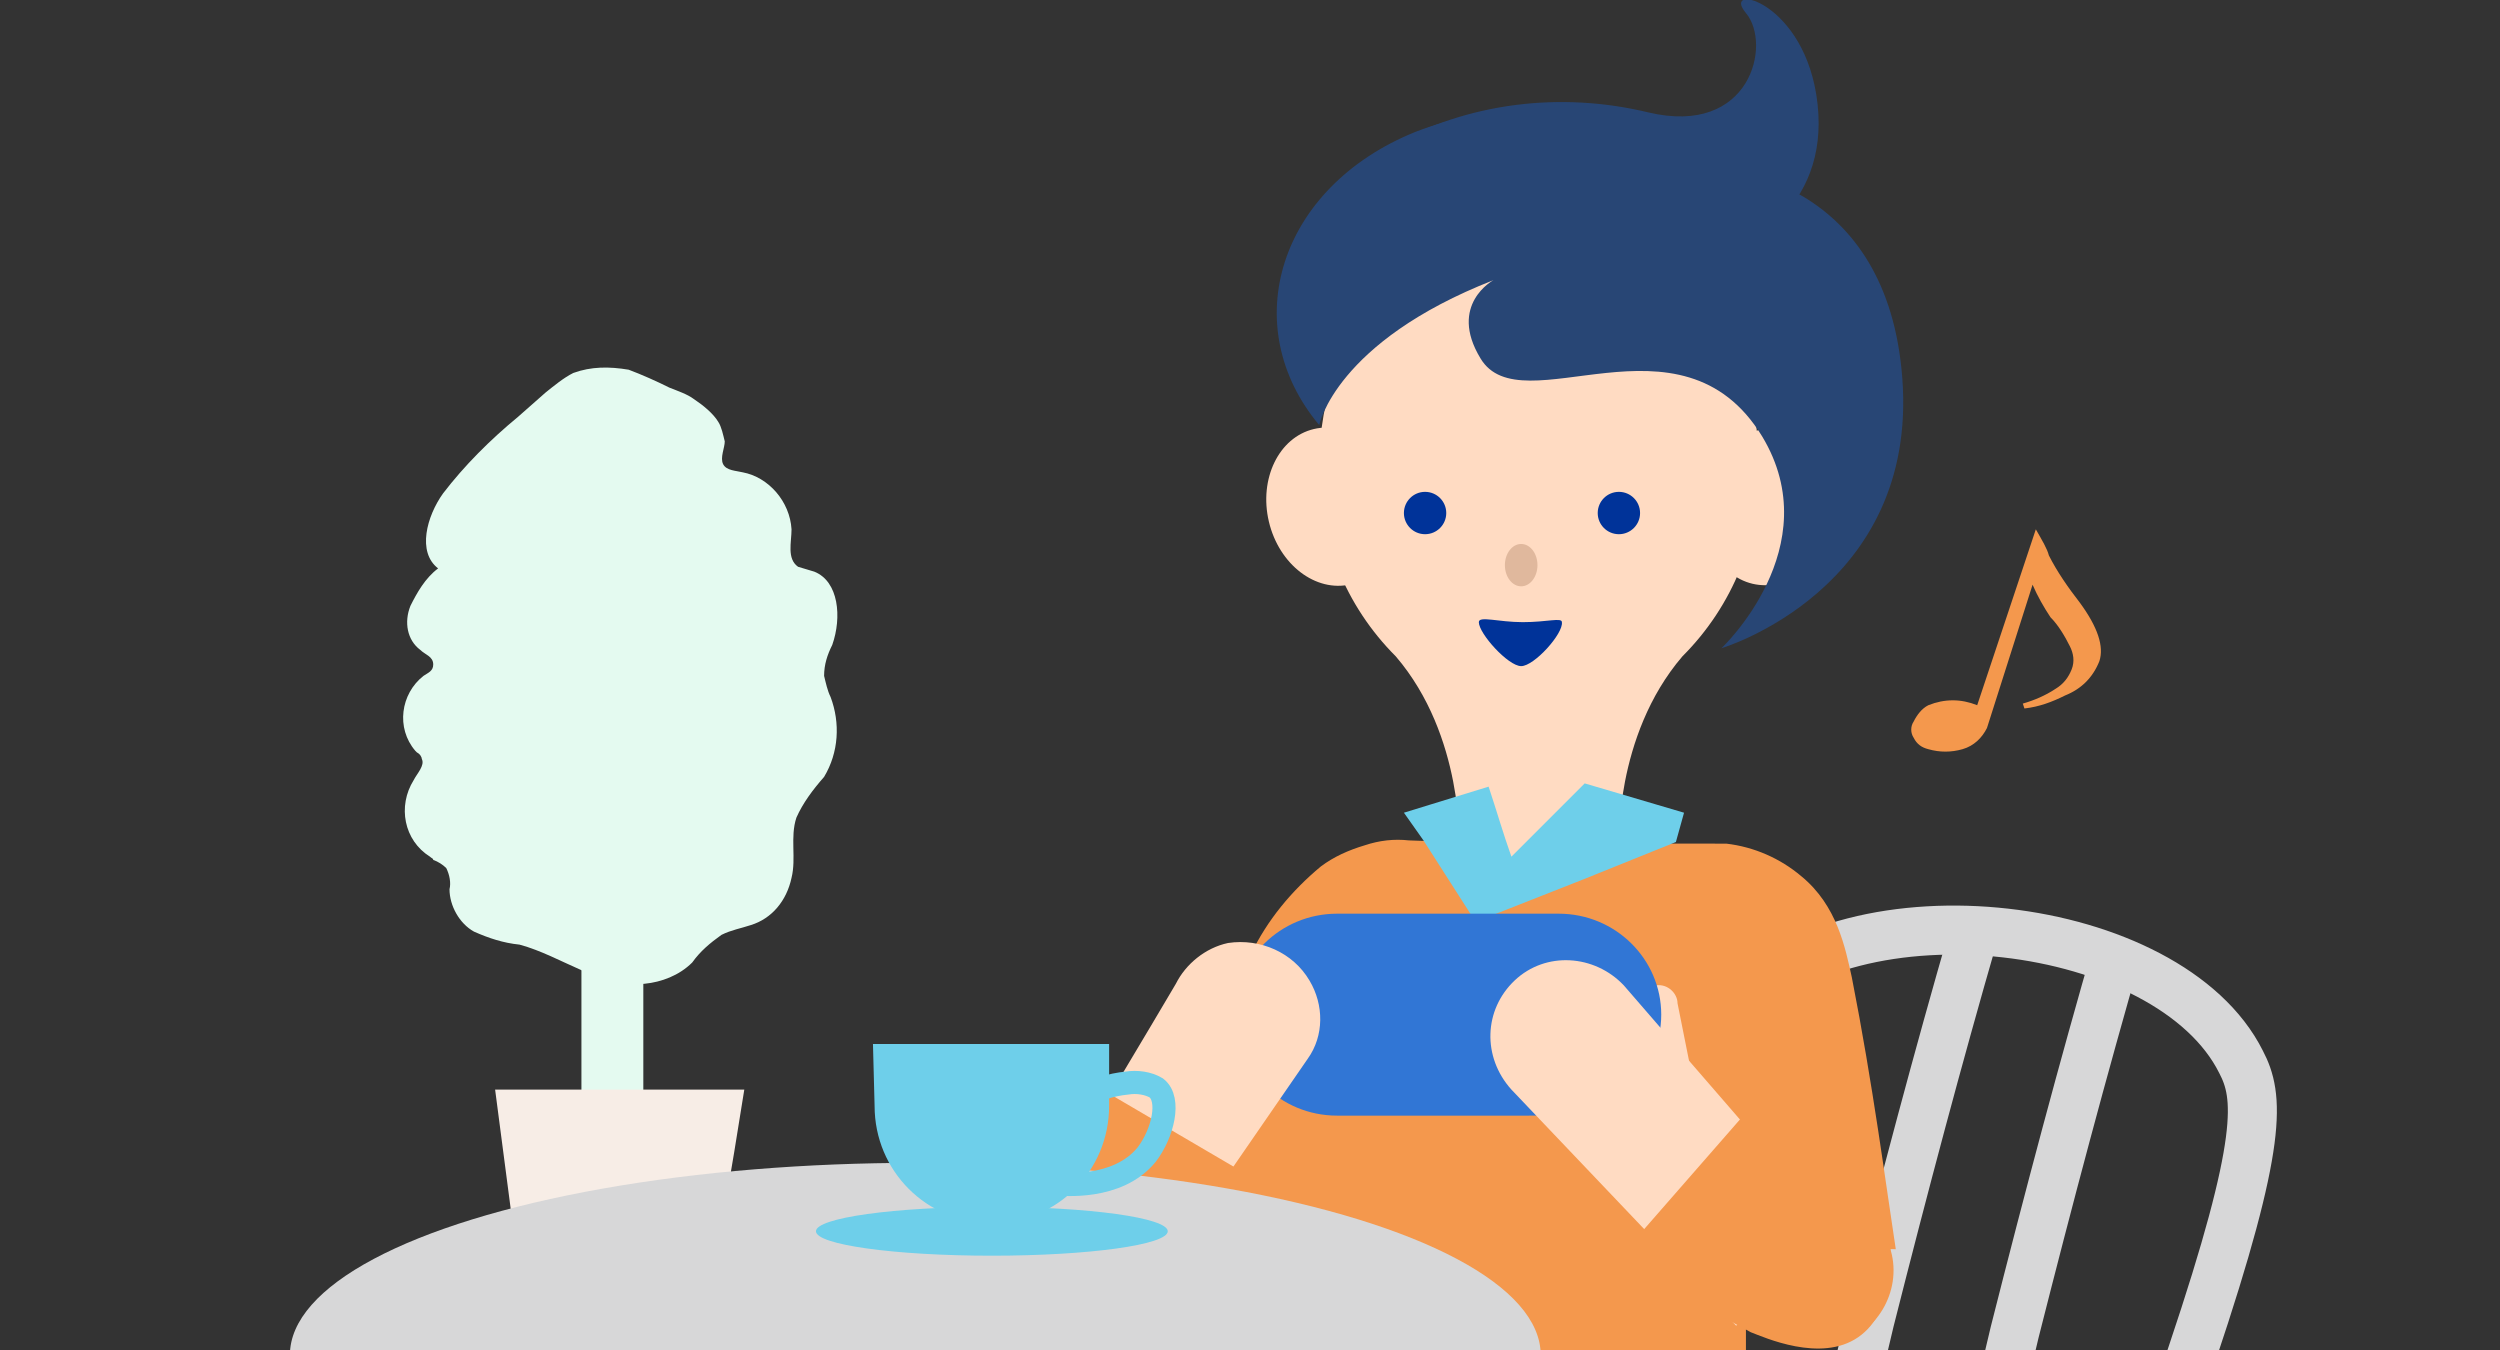<?xml version="1.0" encoding="utf-8"?>
<!-- Generator: Adobe Illustrator 25.2.1, SVG Export Plug-In . SVG Version: 6.00 Build 0)  -->
<svg version="1.1" id="レイヤー_1" xmlns="http://www.w3.org/2000/svg" xmlns:xlink="http://www.w3.org/1999/xlink" x="0px"
	 y="0px" viewBox="0 0 153.5 82.9" style="enable-background:new 0 0 153.5 82.9;" xml:space="preserve">
<rect x="0" y="0" width="153.5" height="82.9" fill="#333333" stroke="none"/>
<style type="text/css">
	.st0{clip-path:url(#SVGID_2_);}
	.st1{fill:#E4FAF0;}
	.st2{fill:#F7EDE6;}
	.st3{fill:none;stroke:#D7D7D8;stroke-width:3.01;stroke-miterlimit:10;}
	.st4{fill:#F4984D;}
	.st5{fill:#FFDBC2;}
	.st6{fill:#003399;}
	.st7{fill:#E0B89D;}
	.st8{fill:#284675;}
	.st9{fill:#6ECFEA;}
	.st10{fill:#3176D5;}
	.st11{fill:#D7D7D8;}
	.st12{fill:none;stroke:#6ECFEA;stroke-width:1.42;stroke-miterlimit:10;}
</style>
<g>
	<g>
		<g>
			<g>
				<defs>
					<rect id="SVGID_1_" width="153.5" height="82.9"/>
				</defs>
				<clipPath id="SVGID_2_">
					<use xlink:href="#SVGID_1_"  style="overflow:visible;"/>
				</clipPath>
				<g class="st0">
					<rect x="35.7" y="50" class="st1" width="3.8" height="27"/>
					<path class="st1" d="M35.2,22.9c-0.6,0.3-1.2,0.8-1.7,1.2l-1.7,1.5c-1.7,1.4-3.3,3-4.6,4.7c-1,1.4-1.6,3.6-0.3,4.6
						c-0.8,0.6-1.3,1.5-1.7,2.3c-0.4,1-0.2,2.1,0.6,2.7c0.3,0.3,0.8,0.4,0.8,0.9c0,0.4-0.3,0.5-0.6,0.7c-1.4,1.1-1.7,3.2-0.5,4.6
						l0.1,0.1c0.2,0.1,0.3,0.3,0.3,0.4c0.2,0.4-0.3,0.9-0.5,1.3c-1,1.6-0.6,3.7,1,4.7c0.1,0.1,0.2,0.1,0.2,0.2
						c0.3,0.1,0.6,0.3,0.8,0.5c0.2,0.4,0.3,0.9,0.2,1.3c0,1,0.6,2.1,1.5,2.6c0.9,0.4,1.8,0.7,2.8,0.8c2.6,0.7,5,2.7,7.7,2.4
						c1-0.1,2.1-0.5,2.9-1.3c0.5-0.7,1.1-1.2,1.8-1.7c0.6-0.3,1.2-0.4,1.8-0.6c1.3-0.4,2.2-1.5,2.5-2.9c0.3-1.2-0.1-2.5,0.3-3.7
						c0.4-0.9,1-1.7,1.7-2.5c0.9-1.5,1-3.3,0.4-4.9c-0.2-0.4-0.3-0.9-0.4-1.3c0-0.7,0.2-1.3,0.5-1.9c0.6-1.7,0.4-3.9-1.1-4.5
						c-0.3-0.1-0.7-0.2-1-0.3c-0.7-0.5-0.4-1.5-0.4-2.3c-0.1-1.7-1.4-3.2-3-3.5c-0.4-0.1-1-0.1-1.2-0.5c-0.2-0.4,0.1-1,0.1-1.4
						c-0.1-0.4-0.2-0.9-0.4-1.2c-0.3-0.5-0.9-1-1.5-1.4c-0.4-0.3-1-0.5-1.5-0.7c-0.8-0.4-1.7-0.8-2.5-1.1
						C37.4,22.5,36.3,22.5,35.2,22.9z"/>
					<path class="st2" d="M43.1,82.2H32.4l-2-15.3h15.3C44.9,72,44,77.1,43.1,82.2z"/>
					<path class="st3" d="M102.3,102.2c-0.5-9-0.3-18.1,0.6-27.1c1-9.2,2-11.4,3.6-13.2c7.3-7.9,26.7-5.5,31.1,3.3
						c1.1,2.1,1.4,4.8-3,17.9c-2.7,8.2-5.9,16.2-9.4,24.1"/>
					<path class="st3" d="M130.1,58c-2.2,7.6-4.3,15.5-6.4,23.8c-2.1,8.8-4,17.3-5.5,25.5"/>
					<path class="st3" d="M121.2,57.3c-2.2,7.6-4.3,15.5-6.4,23.8c-2.1,8.8-4,17.3-5.5,25.5"/>
					<path class="st4" d="M122,44.7c-0.3,0.6-0.8,1.1-1.5,1.3s-1.4,0.2-2.1,0c-0.4-0.1-0.7-0.3-0.9-0.7c-0.2-0.3-0.2-0.7,0-1
						c0.2-0.4,0.5-0.8,0.9-1c1-0.4,2-0.4,3,0l3.6-10.8c0.4,0.7,0.7,1.2,0.8,1.6c0.5,1,1.2,2,1.9,2.9c1.1,1.5,1.5,2.7,1.2,3.6
						c-0.4,1-1.1,1.7-2.1,2.1c-0.8,0.4-1.6,0.7-2.5,0.8l-0.1-0.3c0.7-0.2,1.4-0.5,2-0.9c0.5-0.3,0.8-0.7,1-1.2s0.1-1-0.1-1.4
						c-0.3-0.6-0.7-1.3-1.2-1.8c-0.4-0.6-0.8-1.3-1.1-2L122,44.7z"/>
					<rect x="79.4" y="67.7" class="st4" width="27.8" height="30.4"/>
					<path class="st4" d="M113.7,60c-0.4-1.8-0.9-4.4-3.1-6.2c-1.3-1.1-2.9-1.8-4.6-2c-10.1,0-17.4-0.1-19.5-0.2
						c-0.9-0.1-1.8,0-2.7,0.3c-1,0.3-1.9,0.7-2.7,1.3c-1.8,1.5-3.3,3.3-4.3,5.4c-1.7,3.2-3.2,6.5-4.5,9.9c-0.7,1.9-1.6,4.5-2.6,7.6
						l46.7,0.6C115.8,72.8,115,66.6,113.7,60z"/>
					<path class="st5" d="M108,28.6c0-8.5-6-15.4-13.5-15.4S81,20,81,28.6c-0.1,4.4,1.6,8.6,4.7,11.7c4.2,4.9,3.9,11.7,3.9,11.7
						l4.9,2.8l4.9-2.8c0,0-0.3-6.8,3.9-11.7C106.4,37.2,108.1,33,108,28.6z"/>
					<circle class="st6" cx="87.5" cy="31.5" r="1.3"/>
					<circle class="st6" cx="99.4" cy="31.5" r="1.3"/>
					<ellipse class="st7" cx="93.4" cy="34.7" rx="1" ry="1.3"/>
					<ellipse transform="matrix(0.973 -0.231 0.231 0.973 -4.973 19.746)" class="st5" cx="81.8" cy="31.1" rx="4" ry="4.9"/>
					
						<ellipse transform="matrix(0.231 -0.973 0.973 0.231 53.366 129.656)" class="st5" cx="108.7" cy="31.1" rx="4.9" ry="4"/>
					<path class="st8" d="M85.3,9c4.8-2.7,10.5-3.4,15.9-2.1c6.3,1.5,7.6-4.2,6-6.1s3.7-0.8,4.4,5.6s-4.4,9.3-8.2,10.2
						S85.3,9,85.3,9z"/>
					<path class="st9" d="M97.3,48.1c-1.5,1.5-3,3-4.5,4.5c-0.5-1.4-0.9-2.8-1.4-4.3l-5.2,1.6l1.2,1.7l3.2,5l6.6-2.6l5.7-2.3
						l0.5-1.8L97.3,48.1z"/>
					<path class="st8" d="M81,26.1c0,0,1-5.1,10.7-8.9c0,0-2.8,1.5-0.8,4.8c2.5,4.2,12.3-3.4,17.3,4.8c4.1,6.8-2.5,13-2.5,13
						s12.1-3.6,11.1-16.6c-0.9-11.8-10.3-13.6-15-12.8c0,0-5.3-6-14.9-2.3C78.5,11.5,75.9,20,81,26.1z"/>
					<path class="st5" d="M101.7,60.5c0.7-0.1,1.3,0.5,1.3,1.1l0,0l1.1,5.5l-2.5,0.2l-1.1-5.5C100.6,61.2,101,60.6,101.7,60.5
						L101.7,60.5z"/>
					<path class="st10" d="M82.1,56.1h13.6c3.5,0,6.3,2.8,6.3,6.2l0,0c0,3.4-2.8,6.2-6.3,6.2H82.1c-3.5,0-6.3-2.8-6.3-6.2l0,0
						C75.8,58.9,78.6,56.1,82.1,56.1z"/>
					<path class="st4" d="M112.6,82.6c-2.6,0.6-5.2-1.1-5.8-3.7l0,0c-0.5-7.1-1-14.2-1.5-21.3l8.1,1.8c0.9,5.8,1.8,11.6,2.7,17.4
						C116.8,79.3,115.2,82,112.6,82.6L112.6,82.6z"/>
					<path class="st5" d="M93,60.2c1.9-1.8,4.9-1.6,6.7,0.3l12.9,14.9l-6,6L92.8,66.9C91,64.9,91.1,62,93,60.2z"/>
					<path class="st4" d="M108,67.4l-7.6,8.7c1.5,1.7,3.2,3.2,5.1,4.5c0.6,0.5,1.3,0.8,2,1.2c0.8,0.3,4.3,1.9,6.6,0.3s2-5.1,1.2-7.2
						c-0.7-1.9-2-3.2-4.3-5.2C110,68.9,109,68.1,108,67.4z"/>
					<path class="st5" d="M80.4,60.2c-1-1.7-3-2.6-5-2.3c-1.4,0.3-2.6,1.3-3.2,2.5c-2,3.4-4,6.7-6,10.1l7,4.8L80.3,65
						C81.3,63.6,81.3,61.7,80.4,60.2z"/>
					<path class="st4" d="M76.2,71.9l-8.7-5.1c-0.9,1.2-1.6,2.5-2,3.9c-0.5,1.8-1.2,4,0.1,5.6c1.1,1.2,2.6,1.8,4.2,1.6
						c2-0.2,3.3-1.6,4.4-2.9C75.1,74.1,75.7,73,76.2,71.9z"/>
					<path class="st6" d="M93.4,40.9c-0.8,0-2.6-2-2.6-2.7c0-0.4,1.2,0,2.7,0s2.4-0.3,2.4,0C96,38.9,94.2,40.9,93.4,40.9z"/>
					<ellipse class="st11" cx="56.2" cy="83.2" rx="38.4" ry="11.8"/>
					<path class="st9" d="M53.6,64.1h14.5l0,0v3.8c0,4-3.2,7.2-7.2,7.2l0,0c-4,0-7.2-3.2-7.2-7.2L53.6,64.1L53.6,64.1z"/>
					<ellipse class="st9" cx="60.9" cy="75.6" rx="10.8" ry="1.5"/>
					<path class="st12" d="M66.4,67.5c0.8-0.6,1.8-0.9,2.8-1c0.6-0.1,1.3,0,1.8,0.3c0.9,0.7,0.4,2.8-0.6,4.1
						c-1.8,2.2-5.2,1.8-5.5,1.8"/>
				</g>
			</g>
		</g>
	</g>
</g>
</svg>
